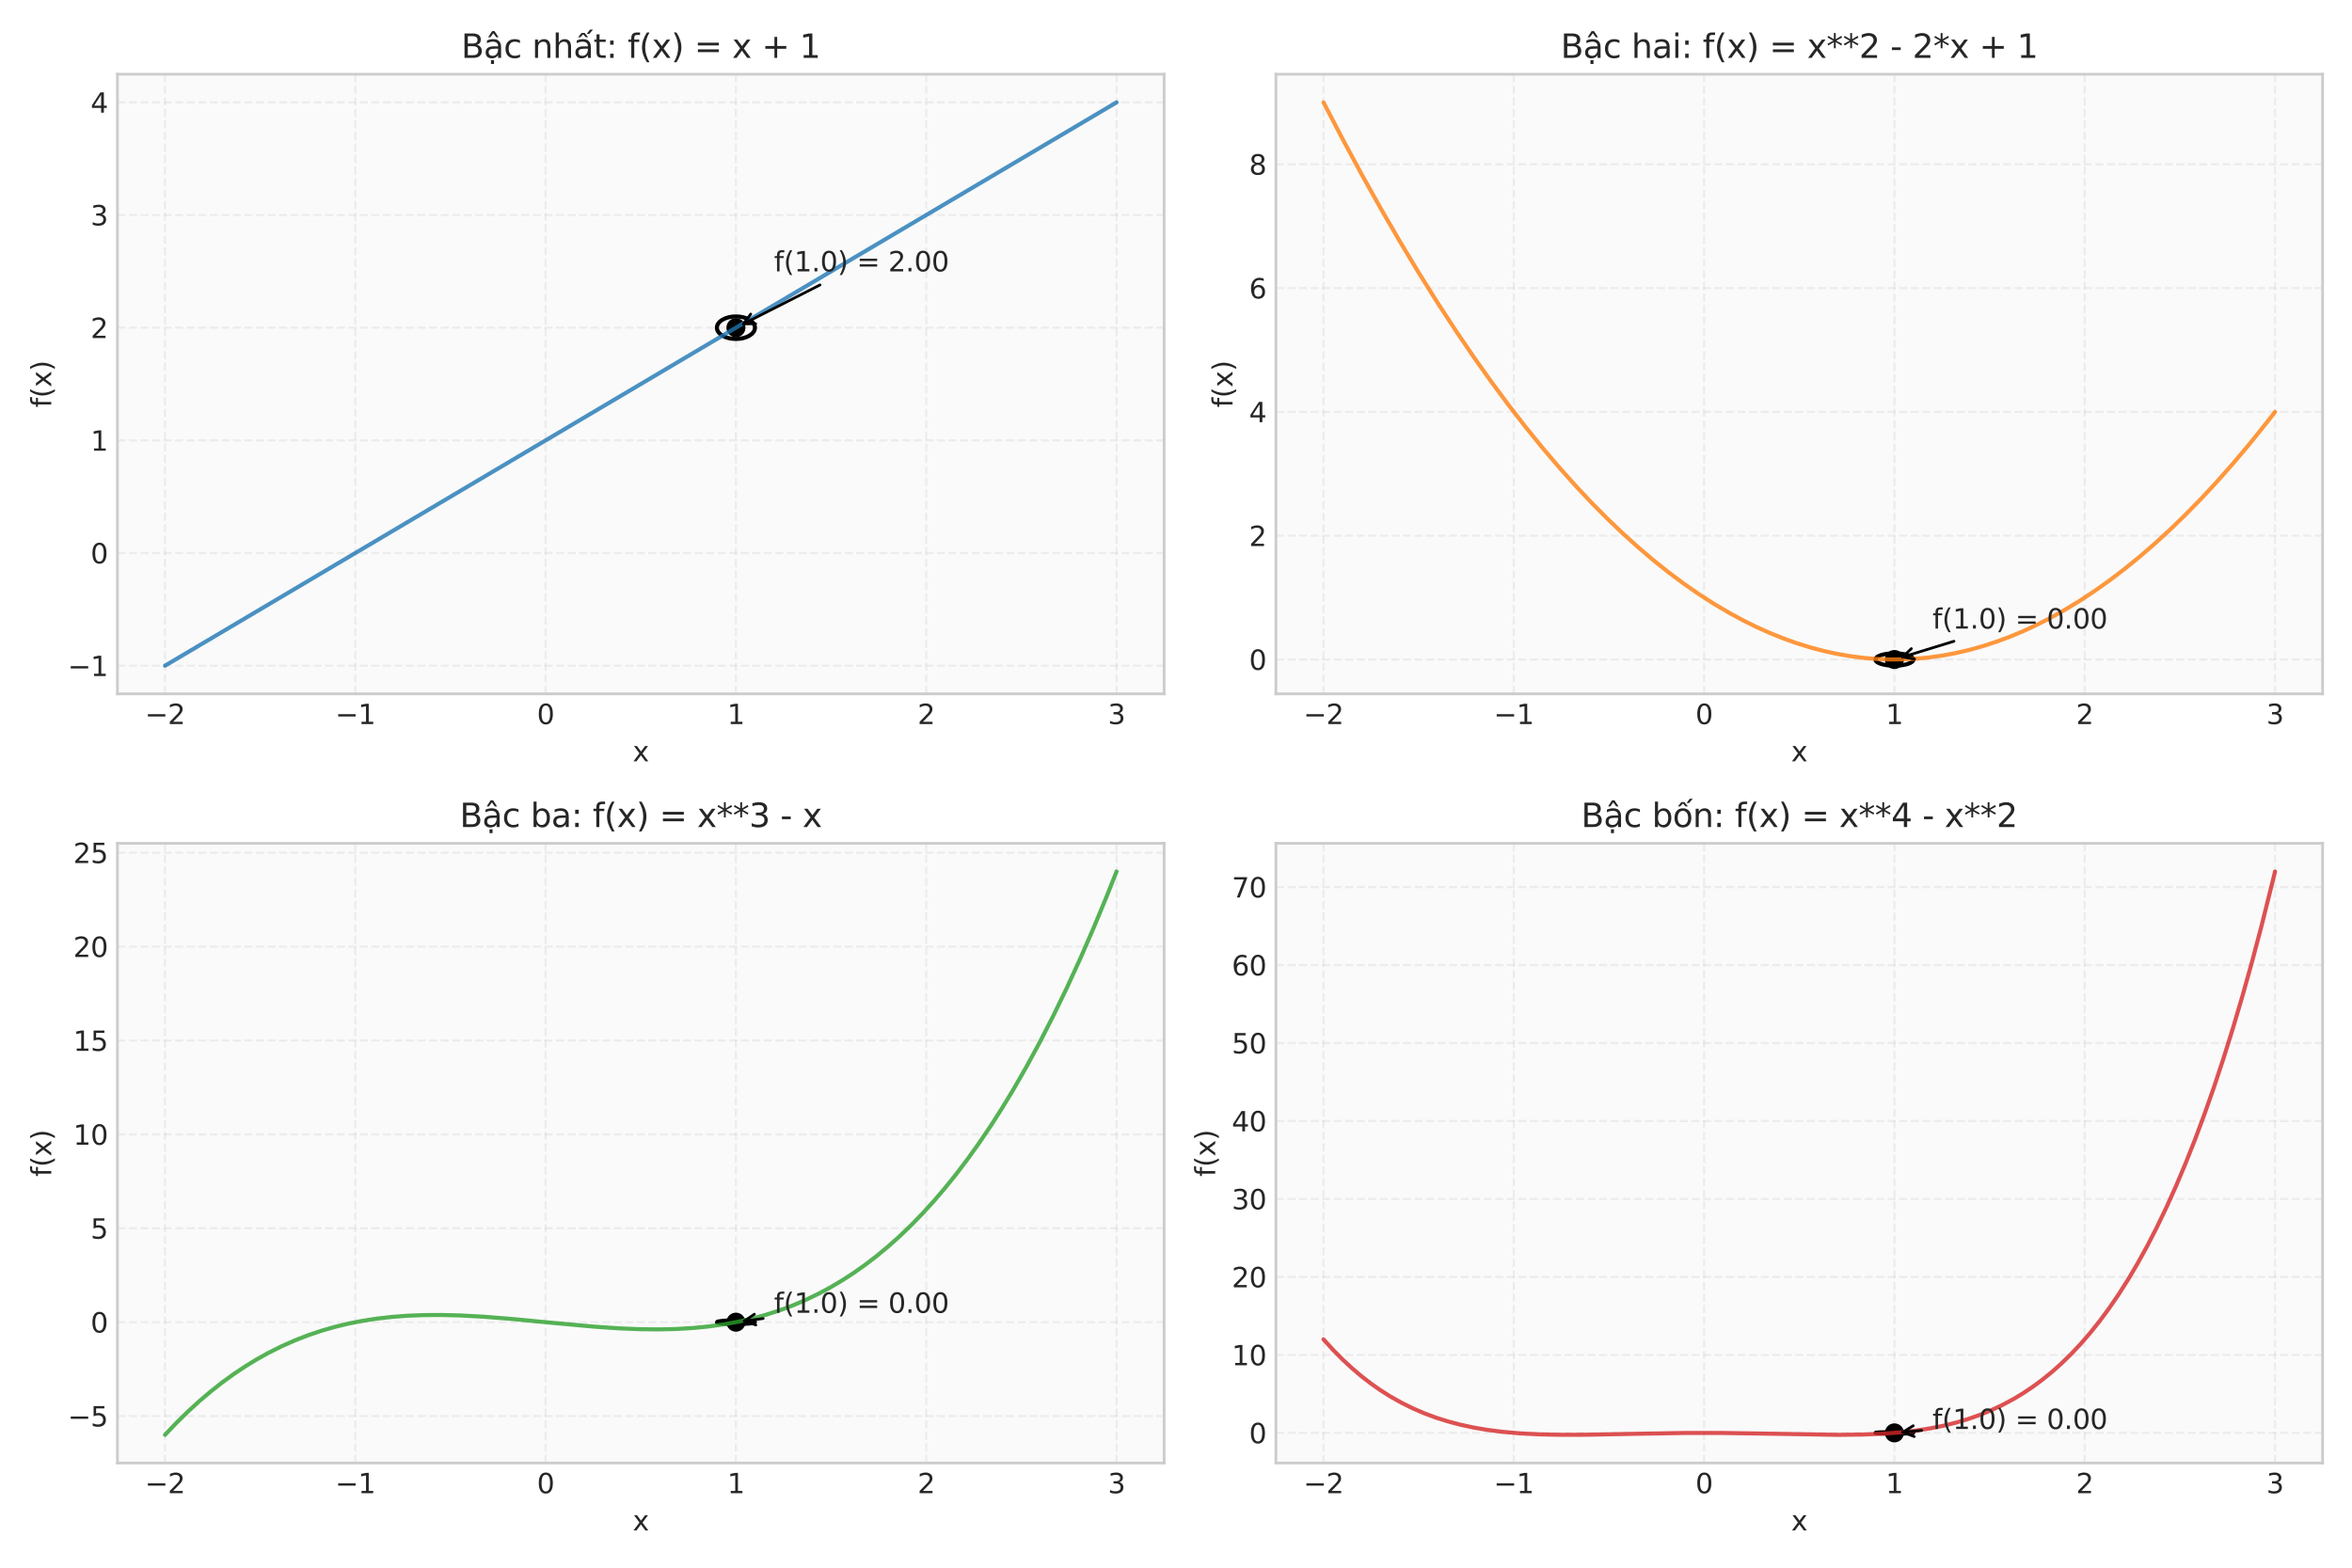 <?xml version="1.0" encoding="utf-8" standalone="no"?>
<!DOCTYPE svg PUBLIC "-//W3C//DTD SVG 1.1//EN"
  "http://www.w3.org/Graphics/SVG/1.1/DTD/svg11.dtd">
<svg xmlns:xlink="http://www.w3.org/1999/xlink" width="864pt" height="576pt" viewBox="0 0 864 576" xmlns="http://www.w3.org/2000/svg" version="1.1">
 <defs>
  <style type="text/css">*{stroke-linejoin: round; stroke-linecap: butt}</style>
 </defs>
 <g id="figure_1">
  <g id="patch_1">
   <path d="M 0 576 
L 864 576 
L 864 0 
L 0 0 
z
" style="fill: #ffffff"/>
  </g>
  <g id="axes_1">
   <g id="patch_2">
    <path d="M 43.14 254.94 
L 427.635 254.94 
L 427.635 27.262 
L 43.14 27.262 
z
" style="fill: #fafafa"/>
   </g>
   <g id="matplotlib.axis_1">
    <g id="xtick_1">
     <g id="line2d_1">
      <path d="M 60.617 254.94 
L 60.617 27.262 
" clip-path="url(#p9d79f5a1a6)" style="fill: none; stroke-dasharray: 2.96,1.28; stroke-dashoffset: 0; stroke: #cccccc; stroke-opacity: 0.3; stroke-width: 0.8"/>
     </g>
     <g id="line2d_2"/>
     <g id="text_1">
      <!-- −2 -->
      <g style="fill: #262626" transform="translate(53.246 266.038) scale(0.1 -0.1)">
       <defs>
        <path id="DejaVuSans-2212" d="M 678 2272 
L 4684 2272 
L 4684 1741 
L 678 1741 
L 678 2272 
z
" transform="scale(0.016)"/>
        <path id="DejaVuSans-32" d="M 1228 531 
L 3431 531 
L 3431 0 
L 469 0 
L 469 531 
Q 828 903 1448 1529 
Q 2069 2156 2228 2338 
Q 2531 2678 2651 2914 
Q 2772 3150 2772 3378 
Q 2772 3750 2511 3984 
Q 2250 4219 1831 4219 
Q 1534 4219 1204 4116 
Q 875 4013 500 3803 
L 500 4441 
Q 881 4594 1212 4672 
Q 1544 4750 1819 4750 
Q 2544 4750 2975 4387 
Q 3406 4025 3406 3419 
Q 3406 3131 3298 2873 
Q 3191 2616 2906 2266 
Q 2828 2175 2409 1742 
Q 1991 1309 1228 531 
z
" transform="scale(0.016)"/>
       </defs>
       <use xlink:href="#DejaVuSans-2212"/>
       <use xlink:href="#DejaVuSans-32" transform="translate(83.789 0)"/>
      </g>
     </g>
    </g>
    <g id="xtick_2">
     <g id="line2d_3">
      <path d="M 130.525 254.94 
L 130.525 27.262 
" clip-path="url(#p9d79f5a1a6)" style="fill: none; stroke-dasharray: 2.96,1.28; stroke-dashoffset: 0; stroke: #cccccc; stroke-opacity: 0.3; stroke-width: 0.8"/>
     </g>
     <g id="line2d_4"/>
     <g id="text_2">
      <!-- −1 -->
      <g style="fill: #262626" transform="translate(123.154 266.038) scale(0.1 -0.1)">
       <defs>
        <path id="DejaVuSans-31" d="M 794 531 
L 1825 531 
L 1825 4091 
L 703 3866 
L 703 4441 
L 1819 4666 
L 2450 4666 
L 2450 531 
L 3481 531 
L 3481 0 
L 794 0 
L 794 531 
z
" transform="scale(0.016)"/>
       </defs>
       <use xlink:href="#DejaVuSans-2212"/>
       <use xlink:href="#DejaVuSans-31" transform="translate(83.789 0)"/>
      </g>
     </g>
    </g>
    <g id="xtick_3">
     <g id="line2d_5">
      <path d="M 200.433 254.94 
L 200.433 27.262 
" clip-path="url(#p9d79f5a1a6)" style="fill: none; stroke-dasharray: 2.96,1.28; stroke-dashoffset: 0; stroke: #cccccc; stroke-opacity: 0.3; stroke-width: 0.8"/>
     </g>
     <g id="line2d_6"/>
     <g id="text_3">
      <!-- 0 -->
      <g style="fill: #262626" transform="translate(197.252 266.038) scale(0.1 -0.1)">
       <defs>
        <path id="DejaVuSans-30" d="M 2034 4250 
Q 1547 4250 1301 3770 
Q 1056 3291 1056 2328 
Q 1056 1369 1301 889 
Q 1547 409 2034 409 
Q 2525 409 2770 889 
Q 3016 1369 3016 2328 
Q 3016 3291 2770 3770 
Q 2525 4250 2034 4250 
z
M 2034 4750 
Q 2819 4750 3233 4129 
Q 3647 3509 3647 2328 
Q 3647 1150 3233 529 
Q 2819 -91 2034 -91 
Q 1250 -91 836 529 
Q 422 1150 422 2328 
Q 422 3509 836 4129 
Q 1250 4750 2034 4750 
z
" transform="scale(0.016)"/>
       </defs>
       <use xlink:href="#DejaVuSans-30"/>
      </g>
     </g>
    </g>
    <g id="xtick_4">
     <g id="line2d_7">
      <path d="M 270.342 254.94 
L 270.342 27.262 
" clip-path="url(#p9d79f5a1a6)" style="fill: none; stroke-dasharray: 2.96,1.28; stroke-dashoffset: 0; stroke: #cccccc; stroke-opacity: 0.3; stroke-width: 0.8"/>
     </g>
     <g id="line2d_8"/>
     <g id="text_4">
      <!-- 1 -->
      <g style="fill: #262626" transform="translate(267.16 266.038) scale(0.1 -0.1)">
       <use xlink:href="#DejaVuSans-31"/>
      </g>
     </g>
    </g>
    <g id="xtick_5">
     <g id="line2d_9">
      <path d="M 340.25 254.94 
L 340.25 27.262 
" clip-path="url(#p9d79f5a1a6)" style="fill: none; stroke-dasharray: 2.96,1.28; stroke-dashoffset: 0; stroke: #cccccc; stroke-opacity: 0.3; stroke-width: 0.8"/>
     </g>
     <g id="line2d_10"/>
     <g id="text_5">
      <!-- 2 -->
      <g style="fill: #262626" transform="translate(337.069 266.038) scale(0.1 -0.1)">
       <use xlink:href="#DejaVuSans-32"/>
      </g>
     </g>
    </g>
    <g id="xtick_6">
     <g id="line2d_11">
      <path d="M 410.158 254.94 
L 410.158 27.262 
" clip-path="url(#p9d79f5a1a6)" style="fill: none; stroke-dasharray: 2.96,1.28; stroke-dashoffset: 0; stroke: #cccccc; stroke-opacity: 0.3; stroke-width: 0.8"/>
     </g>
     <g id="line2d_12"/>
     <g id="text_6">
      <!-- 3 -->
      <g style="fill: #262626" transform="translate(406.977 266.038) scale(0.1 -0.1)">
       <defs>
        <path id="DejaVuSans-33" d="M 2597 2516 
Q 3050 2419 3304 2112 
Q 3559 1806 3559 1356 
Q 3559 666 3084 287 
Q 2609 -91 1734 -91 
Q 1441 -91 1130 -33 
Q 819 25 488 141 
L 488 750 
Q 750 597 1062 519 
Q 1375 441 1716 441 
Q 2309 441 2620 675 
Q 2931 909 2931 1356 
Q 2931 1769 2642 2001 
Q 2353 2234 1838 2234 
L 1294 2234 
L 1294 2753 
L 1863 2753 
Q 2328 2753 2575 2939 
Q 2822 3125 2822 3475 
Q 2822 3834 2567 4026 
Q 2313 4219 1838 4219 
Q 1578 4219 1281 4162 
Q 984 4106 628 3988 
L 628 4550 
Q 988 4650 1302 4700 
Q 1616 4750 1894 4750 
Q 2613 4750 3031 4423 
Q 3450 4097 3450 3541 
Q 3450 3153 3228 2886 
Q 3006 2619 2597 2516 
z
" transform="scale(0.016)"/>
       </defs>
       <use xlink:href="#DejaVuSans-33"/>
      </g>
     </g>
    </g>
    <g id="text_7">
     <!-- x -->
     <g style="fill: #262626" transform="translate(232.428 279.717) scale(0.1 -0.1)">
      <defs>
       <path id="DejaVuSans-78" d="M 3513 3500 
L 2247 1797 
L 3578 0 
L 2900 0 
L 1881 1375 
L 863 0 
L 184 0 
L 1544 1831 
L 300 3500 
L 978 3500 
L 1906 2253 
L 2834 3500 
L 3513 3500 
z
" transform="scale(0.016)"/>
      </defs>
      <use xlink:href="#DejaVuSans-78"/>
     </g>
    </g>
   </g>
   <g id="matplotlib.axis_2">
    <g id="ytick_1">
     <g id="line2d_13">
      <path d="M 43.14 244.591 
L 427.635 244.591 
" clip-path="url(#p9d79f5a1a6)" style="fill: none; stroke-dasharray: 2.96,1.28; stroke-dashoffset: 0; stroke: #cccccc; stroke-opacity: 0.3; stroke-width: 0.8"/>
     </g>
     <g id="line2d_14"/>
     <g id="text_8">
      <!-- −1 -->
      <g style="fill: #262626" transform="translate(24.898 248.39) scale(0.1 -0.1)">
       <use xlink:href="#DejaVuSans-2212"/>
       <use xlink:href="#DejaVuSans-31" transform="translate(83.789 0)"/>
      </g>
     </g>
    </g>
    <g id="ytick_2">
     <g id="line2d_15">
      <path d="M 43.14 203.195 
L 427.635 203.195 
" clip-path="url(#p9d79f5a1a6)" style="fill: none; stroke-dasharray: 2.96,1.28; stroke-dashoffset: 0; stroke: #cccccc; stroke-opacity: 0.3; stroke-width: 0.8"/>
     </g>
     <g id="line2d_16"/>
     <g id="text_9">
      <!-- 0 -->
      <g style="fill: #262626" transform="translate(33.278 206.994) scale(0.1 -0.1)">
       <use xlink:href="#DejaVuSans-30"/>
      </g>
     </g>
    </g>
    <g id="ytick_3">
     <g id="line2d_17">
      <path d="M 43.14 161.799 
L 427.635 161.799 
" clip-path="url(#p9d79f5a1a6)" style="fill: none; stroke-dasharray: 2.96,1.28; stroke-dashoffset: 0; stroke: #cccccc; stroke-opacity: 0.3; stroke-width: 0.8"/>
     </g>
     <g id="line2d_18"/>
     <g id="text_10">
      <!-- 1 -->
      <g style="fill: #262626" transform="translate(33.278 165.598) scale(0.1 -0.1)">
       <use xlink:href="#DejaVuSans-31"/>
      </g>
     </g>
    </g>
    <g id="ytick_4">
     <g id="line2d_19">
      <path d="M 43.14 120.403 
L 427.635 120.403 
" clip-path="url(#p9d79f5a1a6)" style="fill: none; stroke-dasharray: 2.96,1.28; stroke-dashoffset: 0; stroke: #cccccc; stroke-opacity: 0.3; stroke-width: 0.8"/>
     </g>
     <g id="line2d_20"/>
     <g id="text_11">
      <!-- 2 -->
      <g style="fill: #262626" transform="translate(33.278 124.203) scale(0.1 -0.1)">
       <use xlink:href="#DejaVuSans-32"/>
      </g>
     </g>
    </g>
    <g id="ytick_5">
     <g id="line2d_21">
      <path d="M 43.14 79.007 
L 427.635 79.007 
" clip-path="url(#p9d79f5a1a6)" style="fill: none; stroke-dasharray: 2.96,1.28; stroke-dashoffset: 0; stroke: #cccccc; stroke-opacity: 0.3; stroke-width: 0.8"/>
     </g>
     <g id="line2d_22"/>
     <g id="text_12">
      <!-- 3 -->
      <g style="fill: #262626" transform="translate(33.278 82.807) scale(0.1 -0.1)">
       <use xlink:href="#DejaVuSans-33"/>
      </g>
     </g>
    </g>
    <g id="ytick_6">
     <g id="line2d_23">
      <path d="M 43.14 37.611 
L 427.635 37.611 
" clip-path="url(#p9d79f5a1a6)" style="fill: none; stroke-dasharray: 2.96,1.28; stroke-dashoffset: 0; stroke: #cccccc; stroke-opacity: 0.3; stroke-width: 0.8"/>
     </g>
     <g id="line2d_24"/>
     <g id="text_13">
      <!-- 4 -->
      <g style="fill: #262626" transform="translate(33.278 41.411) scale(0.1 -0.1)">
       <defs>
        <path id="DejaVuSans-34" d="M 2419 4116 
L 825 1625 
L 2419 1625 
L 2419 4116 
z
M 2253 4666 
L 3047 4666 
L 3047 1625 
L 3713 1625 
L 3713 1100 
L 3047 1100 
L 3047 0 
L 2419 0 
L 2419 1100 
L 313 1100 
L 313 1709 
L 2253 4666 
z
" transform="scale(0.016)"/>
       </defs>
       <use xlink:href="#DejaVuSans-34"/>
      </g>
     </g>
    </g>
    <g id="text_14">
     <!-- f(x) -->
     <g style="fill: #262626" transform="translate(18.818 149.722) rotate(-90) scale(0.1 -0.1)">
      <defs>
       <path id="DejaVuSans-66" d="M 2375 4863 
L 2375 4384 
L 1825 4384 
Q 1516 4384 1395 4259 
Q 1275 4134 1275 3809 
L 1275 3500 
L 2222 3500 
L 2222 3053 
L 1275 3053 
L 1275 0 
L 697 0 
L 697 3053 
L 147 3053 
L 147 3500 
L 697 3500 
L 697 3744 
Q 697 4328 969 4595 
Q 1241 4863 1831 4863 
L 2375 4863 
z
" transform="scale(0.016)"/>
       <path id="DejaVuSans-28" d="M 1984 4856 
Q 1566 4138 1362 3434 
Q 1159 2731 1159 2009 
Q 1159 1288 1364 580 
Q 1569 -128 1984 -844 
L 1484 -844 
Q 1016 -109 783 600 
Q 550 1309 550 2009 
Q 550 2706 781 3412 
Q 1013 4119 1484 4856 
L 1984 4856 
z
" transform="scale(0.016)"/>
       <path id="DejaVuSans-29" d="M 513 4856 
L 1013 4856 
Q 1481 4119 1714 3412 
Q 1947 2706 1947 2009 
Q 1947 1309 1714 600 
Q 1481 -109 1013 -844 
L 513 -844 
Q 928 -128 1133 580 
Q 1338 1288 1338 2009 
Q 1338 2731 1133 3434 
Q 928 4138 513 4856 
z
" transform="scale(0.016)"/>
      </defs>
      <use xlink:href="#DejaVuSans-66"/>
      <use xlink:href="#DejaVuSans-28" transform="translate(35.205 0)"/>
      <use xlink:href="#DejaVuSans-78" transform="translate(74.219 0)"/>
      <use xlink:href="#DejaVuSans-29" transform="translate(133.398 0)"/>
     </g>
    </g>
   </g>
   <g id="patch_3">
    <path d="M 270.342 124.543 
C 272.196 124.543 273.974 124.107 275.285 123.33 
C 276.596 122.554 277.332 121.501 277.332 120.403 
C 277.332 119.305 276.596 118.252 275.285 117.476 
C 273.974 116.7 272.196 116.264 270.342 116.264 
C 268.488 116.264 266.709 116.7 265.398 117.476 
C 264.087 118.252 263.351 119.305 263.351 120.403 
C 263.351 121.501 264.087 122.554 265.398 123.33 
C 266.709 124.107 268.488 124.543 270.342 124.543 
L 270.342 124.543 
z
" clip-path="url(#p9d79f5a1a6)" style="fill: none; stroke: #000000; stroke-width: 1.5; stroke-linejoin: miter"/>
   </g>
   <g id="PathCollection_1">
    <defs>
     <path id="m7fb0fd04f1" d="M 0 3 
C 0.796 3 1.559 2.684 2.121 2.121 
C 2.684 1.559 3 0.796 3 0 
C 3 -0.796 2.684 -1.559 2.121 -2.121 
C 1.559 -2.684 0.796 -3 0 -3 
C -0.796 -3 -1.559 -2.684 -2.121 -2.121 
C -2.684 -1.559 -3 -0.796 -3 0 
C -3 0.796 -2.684 1.559 -2.121 2.121 
C -1.559 2.684 -0.796 3 0 3 
z
" style="stroke: #000000"/>
    </defs>
    <g clip-path="url(#p9d79f5a1a6)">
     <use xlink:href="#m7fb0fd04f1" x="270.342" y="120.403" style="stroke: #000000"/>
    </g>
   </g>
   <g id="line2d_25">
    <path d="M 60.617 244.591 
L 410.158 37.611 
L 410.158 37.611 
" clip-path="url(#p9d79f5a1a6)" style="fill: none; stroke: #1f77b4; stroke-opacity: 0.8; stroke-width: 1.5; stroke-linecap: round"/>
   </g>
   <g id="patch_4">
    <path d="M 43.14 254.94 
L 43.14 27.262 
" style="fill: none; stroke: #cccccc; stroke-linejoin: miter; stroke-linecap: square"/>
   </g>
   <g id="patch_5">
    <path d="M 427.635 254.94 
L 427.635 27.262 
" style="fill: none; stroke: #cccccc; stroke-linejoin: miter; stroke-linecap: square"/>
   </g>
   <g id="patch_6">
    <path d="M 43.14 254.94 
L 427.635 254.94 
" style="fill: none; stroke: #cccccc; stroke-linejoin: miter; stroke-linecap: square"/>
   </g>
   <g id="patch_7">
    <path d="M 43.14 27.262 
L 427.635 27.262 
" style="fill: none; stroke: #cccccc; stroke-linejoin: miter; stroke-linecap: square"/>
   </g>
   <g id="patch_8">
    <path d="M 301.216 104.692 
Q 286.67 112.094 273.121 118.989 
" style="fill: none; stroke: #000000; stroke-linecap: round"/>
    <path d="M 277.593 118.957 
L 273.121 118.989 
L 275.779 115.392 
" style="fill: none; stroke: #000000; stroke-linecap: round"/>
   </g>
   <g id="text_15">
    <!-- f(1.0) = 2.00 -->
    <g style="fill: #262626" transform="translate(284.323 99.705) scale(0.1 -0.1)">
     <defs>
      <path id="DejaVuSans-2e" d="M 684 794 
L 1344 794 
L 1344 0 
L 684 0 
L 684 794 
z
" transform="scale(0.016)"/>
      <path id="DejaVuSans-20" transform="scale(0.016)"/>
      <path id="DejaVuSans-3d" d="M 678 2906 
L 4684 2906 
L 4684 2381 
L 678 2381 
L 678 2906 
z
M 678 1631 
L 4684 1631 
L 4684 1100 
L 678 1100 
L 678 1631 
z
" transform="scale(0.016)"/>
     </defs>
     <use xlink:href="#DejaVuSans-66"/>
     <use xlink:href="#DejaVuSans-28" transform="translate(35.205 0)"/>
     <use xlink:href="#DejaVuSans-31" transform="translate(74.219 0)"/>
     <use xlink:href="#DejaVuSans-2e" transform="translate(137.842 0)"/>
     <use xlink:href="#DejaVuSans-30" transform="translate(169.629 0)"/>
     <use xlink:href="#DejaVuSans-29" transform="translate(233.252 0)"/>
     <use xlink:href="#DejaVuSans-20" transform="translate(272.266 0)"/>
     <use xlink:href="#DejaVuSans-3d" transform="translate(304.053 0)"/>
     <use xlink:href="#DejaVuSans-20" transform="translate(387.842 0)"/>
     <use xlink:href="#DejaVuSans-32" transform="translate(419.629 0)"/>
     <use xlink:href="#DejaVuSans-2e" transform="translate(483.252 0)"/>
     <use xlink:href="#DejaVuSans-30" transform="translate(515.039 0)"/>
     <use xlink:href="#DejaVuSans-30" transform="translate(578.662 0)"/>
    </g>
   </g>
   <g id="text_16">
    <!-- Bậc nhất: f(x) = x + 1 -->
    <g style="fill: #262626" transform="translate(169.429 21.262) scale(0.12 -0.12)">
     <defs>
      <path id="DejaVuSans-42" d="M 1259 2228 
L 1259 519 
L 2272 519 
Q 2781 519 3026 730 
Q 3272 941 3272 1375 
Q 3272 1813 3026 2020 
Q 2781 2228 2272 2228 
L 1259 2228 
z
M 1259 4147 
L 1259 2741 
L 2194 2741 
Q 2656 2741 2882 2914 
Q 3109 3088 3109 3444 
Q 3109 3797 2882 3972 
Q 2656 4147 2194 4147 
L 1259 4147 
z
M 628 4666 
L 2241 4666 
Q 2963 4666 3353 4366 
Q 3744 4066 3744 3513 
Q 3744 3084 3544 2831 
Q 3344 2578 2956 2516 
Q 3422 2416 3680 2098 
Q 3938 1781 3938 1306 
Q 3938 681 3513 340 
Q 3088 0 2303 0 
L 628 0 
L 628 4666 
z
" transform="scale(0.016)"/>
      <path id="DejaVuSans-1ead" d="M 2194 1759 
Q 1497 1759 1228 1600 
Q 959 1441 959 1056 
Q 959 750 1161 570 
Q 1363 391 1709 391 
Q 2188 391 2477 730 
Q 2766 1069 2766 1631 
L 2766 1759 
L 2194 1759 
z
M 3341 1997 
L 3341 0 
L 2766 0 
L 2766 531 
Q 2569 213 2275 61 
Q 1981 -91 1556 -91 
Q 1019 -91 701 211 
Q 384 513 384 1019 
Q 384 1609 779 1909 
Q 1175 2209 1959 2209 
L 2766 2209 
L 2766 2266 
Q 2766 2663 2505 2880 
Q 2244 3097 1772 3097 
Q 1472 3097 1187 3025 
Q 903 2953 641 2809 
L 641 3341 
Q 956 3463 1253 3523 
Q 1550 3584 1831 3584 
Q 2591 3584 2966 3190 
Q 3341 2797 3341 1997 
z
M 1625 5119 
L 2087 5119 
L 2853 3944 
L 2419 3944 
L 1856 4709 
L 1294 3944 
L 859 3944 
L 1625 5119 
z
M 1410 -441 
L 1985 -441 
L 1985 -1172 
L 1410 -1172 
L 1410 -441 
z
" transform="scale(0.016)"/>
      <path id="DejaVuSans-63" d="M 3122 3366 
L 3122 2828 
Q 2878 2963 2633 3030 
Q 2388 3097 2138 3097 
Q 1578 3097 1268 2742 
Q 959 2388 959 1747 
Q 959 1106 1268 751 
Q 1578 397 2138 397 
Q 2388 397 2633 464 
Q 2878 531 3122 666 
L 3122 134 
Q 2881 22 2623 -34 
Q 2366 -91 2075 -91 
Q 1284 -91 818 406 
Q 353 903 353 1747 
Q 353 2603 823 3093 
Q 1294 3584 2113 3584 
Q 2378 3584 2631 3529 
Q 2884 3475 3122 3366 
z
" transform="scale(0.016)"/>
      <path id="DejaVuSans-6e" d="M 3513 2113 
L 3513 0 
L 2938 0 
L 2938 2094 
Q 2938 2591 2744 2837 
Q 2550 3084 2163 3084 
Q 1697 3084 1428 2787 
Q 1159 2491 1159 1978 
L 1159 0 
L 581 0 
L 581 3500 
L 1159 3500 
L 1159 2956 
Q 1366 3272 1645 3428 
Q 1925 3584 2291 3584 
Q 2894 3584 3203 3211 
Q 3513 2838 3513 2113 
z
" transform="scale(0.016)"/>
      <path id="DejaVuSans-68" d="M 3513 2113 
L 3513 0 
L 2938 0 
L 2938 2094 
Q 2938 2591 2744 2837 
Q 2550 3084 2163 3084 
Q 1697 3084 1428 2787 
Q 1159 2491 1159 1978 
L 1159 0 
L 581 0 
L 581 4863 
L 1159 4863 
L 1159 2956 
Q 1366 3272 1645 3428 
Q 1925 3584 2291 3584 
Q 2894 3584 3203 3211 
Q 3513 2838 3513 2113 
z
" transform="scale(0.016)"/>
      <path id="DejaVuSans-1ea5" d="M 1562 4775 
L 2150 4775 
L 2809 3944 
L 2375 3944 
L 1856 4500 
L 1337 3944 
L 903 3944 
L 1562 4775 
z
M 3172 5409 
L 3750 5409 
L 3038 4584 
L 2559 4584 
L 3172 5409 
z
M 2194 1759 
Q 1497 1759 1228 1600 
Q 959 1441 959 1056 
Q 959 750 1161 570 
Q 1363 391 1709 391 
Q 2188 391 2477 730 
Q 2766 1069 2766 1631 
L 2766 1759 
L 2194 1759 
z
M 3341 1997 
L 3341 0 
L 2766 0 
L 2766 531 
Q 2569 213 2275 61 
Q 1981 -91 1556 -91 
Q 1019 -91 701 211 
Q 384 513 384 1019 
Q 384 1609 779 1909 
Q 1175 2209 1959 2209 
L 2766 2209 
L 2766 2266 
Q 2766 2663 2505 2880 
Q 2244 3097 1772 3097 
Q 1472 3097 1187 3025 
Q 903 2953 641 2809 
L 641 3341 
Q 956 3463 1253 3523 
Q 1550 3584 1831 3584 
Q 2591 3584 2966 3190 
Q 3341 2797 3341 1997 
z
" transform="scale(0.016)"/>
      <path id="DejaVuSans-74" d="M 1172 4494 
L 1172 3500 
L 2356 3500 
L 2356 3053 
L 1172 3053 
L 1172 1153 
Q 1172 725 1289 603 
Q 1406 481 1766 481 
L 2356 481 
L 2356 0 
L 1766 0 
Q 1100 0 847 248 
Q 594 497 594 1153 
L 594 3053 
L 172 3053 
L 172 3500 
L 594 3500 
L 594 4494 
L 1172 4494 
z
" transform="scale(0.016)"/>
      <path id="DejaVuSans-3a" d="M 750 794 
L 1409 794 
L 1409 0 
L 750 0 
L 750 794 
z
M 750 3309 
L 1409 3309 
L 1409 2516 
L 750 2516 
L 750 3309 
z
" transform="scale(0.016)"/>
      <path id="DejaVuSans-2b" d="M 2944 4013 
L 2944 2272 
L 4684 2272 
L 4684 1741 
L 2944 1741 
L 2944 0 
L 2419 0 
L 2419 1741 
L 678 1741 
L 678 2272 
L 2419 2272 
L 2419 4013 
L 2944 4013 
z
" transform="scale(0.016)"/>
     </defs>
     <use xlink:href="#DejaVuSans-42"/>
     <use xlink:href="#DejaVuSans-1ead" transform="translate(68.604 0)"/>
     <use xlink:href="#DejaVuSans-63" transform="translate(129.883 0)"/>
     <use xlink:href="#DejaVuSans-20" transform="translate(184.863 0)"/>
     <use xlink:href="#DejaVuSans-6e" transform="translate(216.65 0)"/>
     <use xlink:href="#DejaVuSans-68" transform="translate(280.029 0)"/>
     <use xlink:href="#DejaVuSans-1ea5" transform="translate(343.408 0)"/>
     <use xlink:href="#DejaVuSans-74" transform="translate(404.688 0)"/>
     <use xlink:href="#DejaVuSans-3a" transform="translate(443.896 0)"/>
     <use xlink:href="#DejaVuSans-20" transform="translate(477.588 0)"/>
     <use xlink:href="#DejaVuSans-66" transform="translate(509.375 0)"/>
     <use xlink:href="#DejaVuSans-28" transform="translate(544.58 0)"/>
     <use xlink:href="#DejaVuSans-78" transform="translate(583.594 0)"/>
     <use xlink:href="#DejaVuSans-29" transform="translate(642.773 0)"/>
     <use xlink:href="#DejaVuSans-20" transform="translate(681.787 0)"/>
     <use xlink:href="#DejaVuSans-3d" transform="translate(713.574 0)"/>
     <use xlink:href="#DejaVuSans-20" transform="translate(797.363 0)"/>
     <use xlink:href="#DejaVuSans-78" transform="translate(829.15 0)"/>
     <use xlink:href="#DejaVuSans-20" transform="translate(888.33 0)"/>
     <use xlink:href="#DejaVuSans-2b" transform="translate(920.117 0)"/>
     <use xlink:href="#DejaVuSans-20" transform="translate(1003.906 0)"/>
     <use xlink:href="#DejaVuSans-31" transform="translate(1035.693 0)"/>
    </g>
   </g>
  </g>
  <g id="axes_2">
   <g id="patch_9">
    <path d="M 468.705 254.94 
L 853.2 254.94 
L 853.2 27.262 
L 468.705 27.262 
z
" style="fill: #fafafa"/>
   </g>
   <g id="matplotlib.axis_3">
    <g id="xtick_7">
     <g id="line2d_26">
      <path d="M 486.182 254.94 
L 486.182 27.262 
" clip-path="url(#pa5524f7d72)" style="fill: none; stroke-dasharray: 2.96,1.28; stroke-dashoffset: 0; stroke: #cccccc; stroke-opacity: 0.3; stroke-width: 0.8"/>
     </g>
     <g id="line2d_27"/>
     <g id="text_17">
      <!-- −2 -->
      <g style="fill: #262626" transform="translate(478.811 266.038) scale(0.1 -0.1)">
       <use xlink:href="#DejaVuSans-2212"/>
       <use xlink:href="#DejaVuSans-32" transform="translate(83.789 0)"/>
      </g>
     </g>
    </g>
    <g id="xtick_8">
     <g id="line2d_28">
      <path d="M 556.09 254.94 
L 556.09 27.262 
" clip-path="url(#pa5524f7d72)" style="fill: none; stroke-dasharray: 2.96,1.28; stroke-dashoffset: 0; stroke: #cccccc; stroke-opacity: 0.3; stroke-width: 0.8"/>
     </g>
     <g id="line2d_29"/>
     <g id="text_18">
      <!-- −1 -->
      <g style="fill: #262626" transform="translate(548.719 266.038) scale(0.1 -0.1)">
       <use xlink:href="#DejaVuSans-2212"/>
       <use xlink:href="#DejaVuSans-31" transform="translate(83.789 0)"/>
      </g>
     </g>
    </g>
    <g id="xtick_9">
     <g id="line2d_30">
      <path d="M 625.998 254.94 
L 625.998 27.262 
" clip-path="url(#pa5524f7d72)" style="fill: none; stroke-dasharray: 2.96,1.28; stroke-dashoffset: 0; stroke: #cccccc; stroke-opacity: 0.3; stroke-width: 0.8"/>
     </g>
     <g id="line2d_31"/>
     <g id="text_19">
      <!-- 0 -->
      <g style="fill: #262626" transform="translate(622.817 266.038) scale(0.1 -0.1)">
       <use xlink:href="#DejaVuSans-30"/>
      </g>
     </g>
    </g>
    <g id="xtick_10">
     <g id="line2d_32">
      <path d="M 695.907 254.94 
L 695.907 27.262 
" clip-path="url(#pa5524f7d72)" style="fill: none; stroke-dasharray: 2.96,1.28; stroke-dashoffset: 0; stroke: #cccccc; stroke-opacity: 0.3; stroke-width: 0.8"/>
     </g>
     <g id="line2d_33"/>
     <g id="text_20">
      <!-- 1 -->
      <g style="fill: #262626" transform="translate(692.725 266.038) scale(0.1 -0.1)">
       <use xlink:href="#DejaVuSans-31"/>
      </g>
     </g>
    </g>
    <g id="xtick_11">
     <g id="line2d_34">
      <path d="M 765.815 254.94 
L 765.815 27.262 
" clip-path="url(#pa5524f7d72)" style="fill: none; stroke-dasharray: 2.96,1.28; stroke-dashoffset: 0; stroke: #cccccc; stroke-opacity: 0.3; stroke-width: 0.8"/>
     </g>
     <g id="line2d_35"/>
     <g id="text_21">
      <!-- 2 -->
      <g style="fill: #262626" transform="translate(762.634 266.038) scale(0.1 -0.1)">
       <use xlink:href="#DejaVuSans-32"/>
      </g>
     </g>
    </g>
    <g id="xtick_12">
     <g id="line2d_36">
      <path d="M 835.723 254.94 
L 835.723 27.262 
" clip-path="url(#pa5524f7d72)" style="fill: none; stroke-dasharray: 2.96,1.28; stroke-dashoffset: 0; stroke: #cccccc; stroke-opacity: 0.3; stroke-width: 0.8"/>
     </g>
     <g id="line2d_37"/>
     <g id="text_22">
      <!-- 3 -->
      <g style="fill: #262626" transform="translate(832.542 266.038) scale(0.1 -0.1)">
       <use xlink:href="#DejaVuSans-33"/>
      </g>
     </g>
    </g>
    <g id="text_23">
     <!-- x -->
     <g style="fill: #262626" transform="translate(657.993 279.717) scale(0.1 -0.1)">
      <use xlink:href="#DejaVuSans-78"/>
     </g>
    </g>
   </g>
   <g id="matplotlib.axis_4">
    <g id="ytick_7">
     <g id="line2d_38">
      <path d="M 468.705 242.317 
L 853.2 242.317 
" clip-path="url(#pa5524f7d72)" style="fill: none; stroke-dasharray: 2.96,1.28; stroke-dashoffset: 0; stroke: #cccccc; stroke-opacity: 0.3; stroke-width: 0.8"/>
     </g>
     <g id="line2d_39"/>
     <g id="text_24">
      <!-- 0 -->
      <g style="fill: #262626" transform="translate(458.842 246.116) scale(0.1 -0.1)">
       <use xlink:href="#DejaVuSans-30"/>
      </g>
     </g>
    </g>
    <g id="ytick_8">
     <g id="line2d_40">
      <path d="M 468.705 196.827 
L 853.2 196.827 
" clip-path="url(#pa5524f7d72)" style="fill: none; stroke-dasharray: 2.96,1.28; stroke-dashoffset: 0; stroke: #cccccc; stroke-opacity: 0.3; stroke-width: 0.8"/>
     </g>
     <g id="line2d_41"/>
     <g id="text_25">
      <!-- 2 -->
      <g style="fill: #262626" transform="translate(458.842 200.626) scale(0.1 -0.1)">
       <use xlink:href="#DejaVuSans-32"/>
      </g>
     </g>
    </g>
    <g id="ytick_9">
     <g id="line2d_42">
      <path d="M 468.705 151.337 
L 853.2 151.337 
" clip-path="url(#pa5524f7d72)" style="fill: none; stroke-dasharray: 2.96,1.28; stroke-dashoffset: 0; stroke: #cccccc; stroke-opacity: 0.3; stroke-width: 0.8"/>
     </g>
     <g id="line2d_43"/>
     <g id="text_26">
      <!-- 4 -->
      <g style="fill: #262626" transform="translate(458.842 155.136) scale(0.1 -0.1)">
       <use xlink:href="#DejaVuSans-34"/>
      </g>
     </g>
    </g>
    <g id="ytick_10">
     <g id="line2d_44">
      <path d="M 468.705 105.846 
L 853.2 105.846 
" clip-path="url(#pa5524f7d72)" style="fill: none; stroke-dasharray: 2.96,1.28; stroke-dashoffset: 0; stroke: #cccccc; stroke-opacity: 0.3; stroke-width: 0.8"/>
     </g>
     <g id="line2d_45"/>
     <g id="text_27">
      <!-- 6 -->
      <g style="fill: #262626" transform="translate(458.842 109.646) scale(0.1 -0.1)">
       <defs>
        <path id="DejaVuSans-36" d="M 2113 2584 
Q 1688 2584 1439 2293 
Q 1191 2003 1191 1497 
Q 1191 994 1439 701 
Q 1688 409 2113 409 
Q 2538 409 2786 701 
Q 3034 994 3034 1497 
Q 3034 2003 2786 2293 
Q 2538 2584 2113 2584 
z
M 3366 4563 
L 3366 3988 
Q 3128 4100 2886 4159 
Q 2644 4219 2406 4219 
Q 1781 4219 1451 3797 
Q 1122 3375 1075 2522 
Q 1259 2794 1537 2939 
Q 1816 3084 2150 3084 
Q 2853 3084 3261 2657 
Q 3669 2231 3669 1497 
Q 3669 778 3244 343 
Q 2819 -91 2113 -91 
Q 1303 -91 875 529 
Q 447 1150 447 2328 
Q 447 3434 972 4092 
Q 1497 4750 2381 4750 
Q 2619 4750 2861 4703 
Q 3103 4656 3366 4563 
z
" transform="scale(0.016)"/>
       </defs>
       <use xlink:href="#DejaVuSans-36"/>
      </g>
     </g>
    </g>
    <g id="ytick_11">
     <g id="line2d_46">
      <path d="M 468.705 60.356 
L 853.2 60.356 
" clip-path="url(#pa5524f7d72)" style="fill: none; stroke-dasharray: 2.96,1.28; stroke-dashoffset: 0; stroke: #cccccc; stroke-opacity: 0.3; stroke-width: 0.8"/>
     </g>
     <g id="line2d_47"/>
     <g id="text_28">
      <!-- 8 -->
      <g style="fill: #262626" transform="translate(458.842 64.156) scale(0.1 -0.1)">
       <defs>
        <path id="DejaVuSans-38" d="M 2034 2216 
Q 1584 2216 1326 1975 
Q 1069 1734 1069 1313 
Q 1069 891 1326 650 
Q 1584 409 2034 409 
Q 2484 409 2743 651 
Q 3003 894 3003 1313 
Q 3003 1734 2745 1975 
Q 2488 2216 2034 2216 
z
M 1403 2484 
Q 997 2584 770 2862 
Q 544 3141 544 3541 
Q 544 4100 942 4425 
Q 1341 4750 2034 4750 
Q 2731 4750 3128 4425 
Q 3525 4100 3525 3541 
Q 3525 3141 3298 2862 
Q 3072 2584 2669 2484 
Q 3125 2378 3379 2068 
Q 3634 1759 3634 1313 
Q 3634 634 3220 271 
Q 2806 -91 2034 -91 
Q 1263 -91 848 271 
Q 434 634 434 1313 
Q 434 1759 690 2068 
Q 947 2378 1403 2484 
z
M 1172 3481 
Q 1172 3119 1398 2916 
Q 1625 2713 2034 2713 
Q 2441 2713 2670 2916 
Q 2900 3119 2900 3481 
Q 2900 3844 2670 4047 
Q 2441 4250 2034 4250 
Q 1625 4250 1398 4047 
Q 1172 3844 1172 3481 
z
" transform="scale(0.016)"/>
       </defs>
       <use xlink:href="#DejaVuSans-38"/>
      </g>
     </g>
    </g>
    <g id="text_29">
     <!-- f(x) -->
     <g style="fill: #262626" transform="translate(452.763 149.722) rotate(-90) scale(0.1 -0.1)">
      <use xlink:href="#DejaVuSans-66"/>
      <use xlink:href="#DejaVuSans-28" transform="translate(35.205 0)"/>
      <use xlink:href="#DejaVuSans-78" transform="translate(74.219 0)"/>
      <use xlink:href="#DejaVuSans-29" transform="translate(133.398 0)"/>
     </g>
    </g>
   </g>
   <g id="patch_10">
    <path d="M 695.907 244.591 
C 697.761 244.591 699.539 244.351 700.85 243.925 
C 702.161 243.498 702.897 242.92 702.897 242.317 
C 702.897 241.713 702.161 241.135 700.85 240.708 
C 699.539 240.282 697.761 240.042 695.907 240.042 
C 694.053 240.042 692.274 240.282 690.963 240.708 
C 689.652 241.135 688.916 241.713 688.916 242.317 
C 688.916 242.92 689.652 243.498 690.963 243.925 
C 692.274 244.351 694.053 244.591 695.907 244.591 
L 695.907 244.591 
z
" clip-path="url(#pa5524f7d72)" style="fill: none; stroke: #000000; stroke-width: 1.5; stroke-linejoin: miter"/>
   </g>
   <g id="PathCollection_2">
    <g clip-path="url(#pa5524f7d72)">
     <use xlink:href="#m7fb0fd04f1" x="695.907" y="242.317" style="stroke: #000000"/>
    </g>
   </g>
   <g id="line2d_48">
    <path d="M 486.182 37.611 
L 493.187 51.057 
L 500.192 64.047 
L 507.197 76.579 
L 514.201 88.655 
L 521.206 100.274 
L 528.211 111.437 
L 535.216 122.142 
L 541.52 131.387 
L 547.825 140.261 
L 554.129 148.766 
L 560.433 156.901 
L 566.738 164.666 
L 573.042 172.06 
L 579.346 179.085 
L 584.95 185.019 
L 590.554 190.661 
L 596.158 196.01 
L 601.762 201.067 
L 607.366 205.831 
L 612.969 210.303 
L 618.573 214.483 
L 624.177 218.371 
L 629.781 221.966 
L 635.385 225.269 
L 640.288 227.92 
L 645.192 230.346 
L 650.095 232.549 
L 654.998 234.528 
L 659.902 236.283 
L 664.805 237.815 
L 669.709 239.122 
L 674.612 240.206 
L 679.515 241.066 
L 684.419 241.702 
L 689.322 242.115 
L 694.225 242.303 
L 699.129 242.268 
L 704.032 242.009 
L 708.936 241.526 
L 713.839 240.82 
L 718.742 239.89 
L 723.646 238.735 
L 728.549 237.357 
L 733.452 235.756 
L 738.356 233.93 
L 743.259 231.881 
L 748.163 229.608 
L 753.066 227.111 
L 757.969 224.39 
L 763.573 221.007 
L 769.177 217.331 
L 774.781 213.363 
L 780.385 209.103 
L 785.989 204.55 
L 791.593 199.705 
L 797.196 194.568 
L 802.8 189.138 
L 808.404 183.416 
L 814.008 177.402 
L 820.312 170.287 
L 826.617 162.802 
L 832.921 154.946 
L 835.723 151.337 
L 835.723 151.337 
" clip-path="url(#pa5524f7d72)" style="fill: none; stroke: #ff7f0e; stroke-opacity: 0.8; stroke-width: 1.5; stroke-linecap: round"/>
   </g>
   <g id="patch_11">
    <path d="M 468.705 254.94 
L 468.705 27.262 
" style="fill: none; stroke: #cccccc; stroke-linejoin: miter; stroke-linecap: square"/>
   </g>
   <g id="patch_12">
    <path d="M 853.2 254.94 
L 853.2 27.262 
" style="fill: none; stroke: #cccccc; stroke-linejoin: miter; stroke-linecap: square"/>
   </g>
   <g id="patch_13">
    <path d="M 468.705 254.94 
L 853.2 254.94 
" style="fill: none; stroke: #cccccc; stroke-linejoin: miter; stroke-linecap: square"/>
   </g>
   <g id="patch_14">
    <path d="M 468.705 27.262 
L 853.2 27.262 
" style="fill: none; stroke: #cccccc; stroke-linejoin: miter; stroke-linecap: square"/>
   </g>
   <g id="patch_15">
    <path d="M 717.781 235.61 
Q 707.801 238.67 698.89 241.402 
" style="fill: none; stroke: #000000; stroke-linecap: round"/>
    <path d="M 703.301 242.142 
L 698.89 241.402 
L 702.128 238.317 
" style="fill: none; stroke: #000000; stroke-linecap: round"/>
   </g>
   <g id="text_30">
    <!-- f(1.0) = 0.00 -->
    <g style="fill: #262626" transform="translate(709.888 230.944) scale(0.1 -0.1)">
     <use xlink:href="#DejaVuSans-66"/>
     <use xlink:href="#DejaVuSans-28" transform="translate(35.205 0)"/>
     <use xlink:href="#DejaVuSans-31" transform="translate(74.219 0)"/>
     <use xlink:href="#DejaVuSans-2e" transform="translate(137.842 0)"/>
     <use xlink:href="#DejaVuSans-30" transform="translate(169.629 0)"/>
     <use xlink:href="#DejaVuSans-29" transform="translate(233.252 0)"/>
     <use xlink:href="#DejaVuSans-20" transform="translate(272.266 0)"/>
     <use xlink:href="#DejaVuSans-3d" transform="translate(304.053 0)"/>
     <use xlink:href="#DejaVuSans-20" transform="translate(387.842 0)"/>
     <use xlink:href="#DejaVuSans-30" transform="translate(419.629 0)"/>
     <use xlink:href="#DejaVuSans-2e" transform="translate(483.252 0)"/>
     <use xlink:href="#DejaVuSans-30" transform="translate(515.039 0)"/>
     <use xlink:href="#DejaVuSans-30" transform="translate(578.662 0)"/>
    </g>
   </g>
   <g id="text_31">
    <!-- Bậc hai: f(x) = x**2 - 2*x + 1 -->
    <g style="fill: #262626" transform="translate(573.317 21.262) scale(0.12 -0.12)">
     <defs>
      <path id="DejaVuSans-61" d="M 2194 1759 
Q 1497 1759 1228 1600 
Q 959 1441 959 1056 
Q 959 750 1161 570 
Q 1363 391 1709 391 
Q 2188 391 2477 730 
Q 2766 1069 2766 1631 
L 2766 1759 
L 2194 1759 
z
M 3341 1997 
L 3341 0 
L 2766 0 
L 2766 531 
Q 2569 213 2275 61 
Q 1981 -91 1556 -91 
Q 1019 -91 701 211 
Q 384 513 384 1019 
Q 384 1609 779 1909 
Q 1175 2209 1959 2209 
L 2766 2209 
L 2766 2266 
Q 2766 2663 2505 2880 
Q 2244 3097 1772 3097 
Q 1472 3097 1187 3025 
Q 903 2953 641 2809 
L 641 3341 
Q 956 3463 1253 3523 
Q 1550 3584 1831 3584 
Q 2591 3584 2966 3190 
Q 3341 2797 3341 1997 
z
" transform="scale(0.016)"/>
      <path id="DejaVuSans-69" d="M 603 3500 
L 1178 3500 
L 1178 0 
L 603 0 
L 603 3500 
z
M 603 4863 
L 1178 4863 
L 1178 4134 
L 603 4134 
L 603 4863 
z
" transform="scale(0.016)"/>
      <path id="DejaVuSans-2a" d="M 3009 3897 
L 1888 3291 
L 3009 2681 
L 2828 2375 
L 1778 3009 
L 1778 1831 
L 1422 1831 
L 1422 3009 
L 372 2375 
L 191 2681 
L 1313 3291 
L 191 3897 
L 372 4206 
L 1422 3572 
L 1422 4750 
L 1778 4750 
L 1778 3572 
L 2828 4206 
L 3009 3897 
z
" transform="scale(0.016)"/>
      <path id="DejaVuSans-2d" d="M 313 2009 
L 1997 2009 
L 1997 1497 
L 313 1497 
L 313 2009 
z
" transform="scale(0.016)"/>
     </defs>
     <use xlink:href="#DejaVuSans-42"/>
     <use xlink:href="#DejaVuSans-1ead" transform="translate(68.604 0)"/>
     <use xlink:href="#DejaVuSans-63" transform="translate(129.883 0)"/>
     <use xlink:href="#DejaVuSans-20" transform="translate(184.863 0)"/>
     <use xlink:href="#DejaVuSans-68" transform="translate(216.65 0)"/>
     <use xlink:href="#DejaVuSans-61" transform="translate(280.029 0)"/>
     <use xlink:href="#DejaVuSans-69" transform="translate(341.309 0)"/>
     <use xlink:href="#DejaVuSans-3a" transform="translate(369.092 0)"/>
     <use xlink:href="#DejaVuSans-20" transform="translate(402.783 0)"/>
     <use xlink:href="#DejaVuSans-66" transform="translate(434.57 0)"/>
     <use xlink:href="#DejaVuSans-28" transform="translate(469.775 0)"/>
     <use xlink:href="#DejaVuSans-78" transform="translate(508.789 0)"/>
     <use xlink:href="#DejaVuSans-29" transform="translate(567.969 0)"/>
     <use xlink:href="#DejaVuSans-20" transform="translate(606.982 0)"/>
     <use xlink:href="#DejaVuSans-3d" transform="translate(638.77 0)"/>
     <use xlink:href="#DejaVuSans-20" transform="translate(722.559 0)"/>
     <use xlink:href="#DejaVuSans-78" transform="translate(754.346 0)"/>
     <use xlink:href="#DejaVuSans-2a" transform="translate(813.525 0)"/>
     <use xlink:href="#DejaVuSans-2a" transform="translate(863.525 0)"/>
     <use xlink:href="#DejaVuSans-32" transform="translate(913.525 0)"/>
     <use xlink:href="#DejaVuSans-20" transform="translate(977.148 0)"/>
     <use xlink:href="#DejaVuSans-2d" transform="translate(1008.936 0)"/>
     <use xlink:href="#DejaVuSans-20" transform="translate(1045.02 0)"/>
     <use xlink:href="#DejaVuSans-32" transform="translate(1076.807 0)"/>
     <use xlink:href="#DejaVuSans-2a" transform="translate(1140.43 0)"/>
     <use xlink:href="#DejaVuSans-78" transform="translate(1190.43 0)"/>
     <use xlink:href="#DejaVuSans-20" transform="translate(1249.609 0)"/>
     <use xlink:href="#DejaVuSans-2b" transform="translate(1281.396 0)"/>
     <use xlink:href="#DejaVuSans-20" transform="translate(1365.186 0)"/>
     <use xlink:href="#DejaVuSans-31" transform="translate(1396.973 0)"/>
    </g>
   </g>
  </g>
  <g id="axes_3">
   <g id="patch_16">
    <path d="M 43.14 537.54 
L 427.635 537.54 
L 427.635 309.863 
L 43.14 309.863 
z
" style="fill: #fafafa"/>
   </g>
   <g id="matplotlib.axis_5">
    <g id="xtick_13">
     <g id="line2d_49">
      <path d="M 60.617 537.54 
L 60.617 309.863 
" clip-path="url(#p90e01c4f5f)" style="fill: none; stroke-dasharray: 2.96,1.28; stroke-dashoffset: 0; stroke: #cccccc; stroke-opacity: 0.3; stroke-width: 0.8"/>
     </g>
     <g id="line2d_50"/>
     <g id="text_32">
      <!-- −2 -->
      <g style="fill: #262626" transform="translate(53.246 548.638) scale(0.1 -0.1)">
       <use xlink:href="#DejaVuSans-2212"/>
       <use xlink:href="#DejaVuSans-32" transform="translate(83.789 0)"/>
      </g>
     </g>
    </g>
    <g id="xtick_14">
     <g id="line2d_51">
      <path d="M 130.525 537.54 
L 130.525 309.863 
" clip-path="url(#p90e01c4f5f)" style="fill: none; stroke-dasharray: 2.96,1.28; stroke-dashoffset: 0; stroke: #cccccc; stroke-opacity: 0.3; stroke-width: 0.8"/>
     </g>
     <g id="line2d_52"/>
     <g id="text_33">
      <!-- −1 -->
      <g style="fill: #262626" transform="translate(123.154 548.638) scale(0.1 -0.1)">
       <use xlink:href="#DejaVuSans-2212"/>
       <use xlink:href="#DejaVuSans-31" transform="translate(83.789 0)"/>
      </g>
     </g>
    </g>
    <g id="xtick_15">
     <g id="line2d_53">
      <path d="M 200.433 537.54 
L 200.433 309.863 
" clip-path="url(#p90e01c4f5f)" style="fill: none; stroke-dasharray: 2.96,1.28; stroke-dashoffset: 0; stroke: #cccccc; stroke-opacity: 0.3; stroke-width: 0.8"/>
     </g>
     <g id="line2d_54"/>
     <g id="text_34">
      <!-- 0 -->
      <g style="fill: #262626" transform="translate(197.252 548.638) scale(0.1 -0.1)">
       <use xlink:href="#DejaVuSans-30"/>
      </g>
     </g>
    </g>
    <g id="xtick_16">
     <g id="line2d_55">
      <path d="M 270.342 537.54 
L 270.342 309.863 
" clip-path="url(#p90e01c4f5f)" style="fill: none; stroke-dasharray: 2.96,1.28; stroke-dashoffset: 0; stroke: #cccccc; stroke-opacity: 0.3; stroke-width: 0.8"/>
     </g>
     <g id="line2d_56"/>
     <g id="text_35">
      <!-- 1 -->
      <g style="fill: #262626" transform="translate(267.16 548.638) scale(0.1 -0.1)">
       <use xlink:href="#DejaVuSans-31"/>
      </g>
     </g>
    </g>
    <g id="xtick_17">
     <g id="line2d_57">
      <path d="M 340.25 537.54 
L 340.25 309.863 
" clip-path="url(#p90e01c4f5f)" style="fill: none; stroke-dasharray: 2.96,1.28; stroke-dashoffset: 0; stroke: #cccccc; stroke-opacity: 0.3; stroke-width: 0.8"/>
     </g>
     <g id="line2d_58"/>
     <g id="text_36">
      <!-- 2 -->
      <g style="fill: #262626" transform="translate(337.069 548.638) scale(0.1 -0.1)">
       <use xlink:href="#DejaVuSans-32"/>
      </g>
     </g>
    </g>
    <g id="xtick_18">
     <g id="line2d_59">
      <path d="M 410.158 537.54 
L 410.158 309.863 
" clip-path="url(#p90e01c4f5f)" style="fill: none; stroke-dasharray: 2.96,1.28; stroke-dashoffset: 0; stroke: #cccccc; stroke-opacity: 0.3; stroke-width: 0.8"/>
     </g>
     <g id="line2d_60"/>
     <g id="text_37">
      <!-- 3 -->
      <g style="fill: #262626" transform="translate(406.977 548.638) scale(0.1 -0.1)">
       <use xlink:href="#DejaVuSans-33"/>
      </g>
     </g>
    </g>
    <g id="text_38">
     <!-- x -->
     <g style="fill: #262626" transform="translate(232.428 562.317) scale(0.1 -0.1)">
      <use xlink:href="#DejaVuSans-78"/>
     </g>
    </g>
   </g>
   <g id="matplotlib.axis_6">
    <g id="ytick_12">
     <g id="line2d_61">
      <path d="M 43.14 520.292 
L 427.635 520.292 
" clip-path="url(#p90e01c4f5f)" style="fill: none; stroke-dasharray: 2.96,1.28; stroke-dashoffset: 0; stroke: #cccccc; stroke-opacity: 0.3; stroke-width: 0.8"/>
     </g>
     <g id="line2d_62"/>
     <g id="text_39">
      <!-- −5 -->
      <g style="fill: #262626" transform="translate(24.898 524.091) scale(0.1 -0.1)">
       <defs>
        <path id="DejaVuSans-35" d="M 691 4666 
L 3169 4666 
L 3169 4134 
L 1269 4134 
L 1269 2991 
Q 1406 3038 1543 3061 
Q 1681 3084 1819 3084 
Q 2600 3084 3056 2656 
Q 3513 2228 3513 1497 
Q 3513 744 3044 326 
Q 2575 -91 1722 -91 
Q 1428 -91 1123 -41 
Q 819 9 494 109 
L 494 744 
Q 775 591 1075 516 
Q 1375 441 1709 441 
Q 2250 441 2565 725 
Q 2881 1009 2881 1497 
Q 2881 1984 2565 2268 
Q 2250 2553 1709 2553 
Q 1456 2553 1204 2497 
Q 953 2441 691 2322 
L 691 4666 
z
" transform="scale(0.016)"/>
       </defs>
       <use xlink:href="#DejaVuSans-2212"/>
       <use xlink:href="#DejaVuSans-35" transform="translate(83.789 0)"/>
      </g>
     </g>
    </g>
    <g id="ytick_13">
     <g id="line2d_63">
      <path d="M 43.14 485.795 
L 427.635 485.795 
" clip-path="url(#p90e01c4f5f)" style="fill: none; stroke-dasharray: 2.96,1.28; stroke-dashoffset: 0; stroke: #cccccc; stroke-opacity: 0.3; stroke-width: 0.8"/>
     </g>
     <g id="line2d_64"/>
     <g id="text_40">
      <!-- 0 -->
      <g style="fill: #262626" transform="translate(33.278 489.594) scale(0.1 -0.1)">
       <use xlink:href="#DejaVuSans-30"/>
      </g>
     </g>
    </g>
    <g id="ytick_14">
     <g id="line2d_65">
      <path d="M 43.14 451.299 
L 427.635 451.299 
" clip-path="url(#p90e01c4f5f)" style="fill: none; stroke-dasharray: 2.96,1.28; stroke-dashoffset: 0; stroke: #cccccc; stroke-opacity: 0.3; stroke-width: 0.8"/>
     </g>
     <g id="line2d_66"/>
     <g id="text_41">
      <!-- 5 -->
      <g style="fill: #262626" transform="translate(33.278 455.098) scale(0.1 -0.1)">
       <use xlink:href="#DejaVuSans-35"/>
      </g>
     </g>
    </g>
    <g id="ytick_15">
     <g id="line2d_67">
      <path d="M 43.14 416.802 
L 427.635 416.802 
" clip-path="url(#p90e01c4f5f)" style="fill: none; stroke-dasharray: 2.96,1.28; stroke-dashoffset: 0; stroke: #cccccc; stroke-opacity: 0.3; stroke-width: 0.8"/>
     </g>
     <g id="line2d_68"/>
     <g id="text_42">
      <!-- 10 -->
      <g style="fill: #262626" transform="translate(26.915 420.601) scale(0.1 -0.1)">
       <use xlink:href="#DejaVuSans-31"/>
       <use xlink:href="#DejaVuSans-30" transform="translate(63.623 0)"/>
      </g>
     </g>
    </g>
    <g id="ytick_16">
     <g id="line2d_69">
      <path d="M 43.14 382.305 
L 427.635 382.305 
" clip-path="url(#p90e01c4f5f)" style="fill: none; stroke-dasharray: 2.96,1.28; stroke-dashoffset: 0; stroke: #cccccc; stroke-opacity: 0.3; stroke-width: 0.8"/>
     </g>
     <g id="line2d_70"/>
     <g id="text_43">
      <!-- 15 -->
      <g style="fill: #262626" transform="translate(26.915 386.105) scale(0.1 -0.1)">
       <use xlink:href="#DejaVuSans-31"/>
       <use xlink:href="#DejaVuSans-35" transform="translate(63.623 0)"/>
      </g>
     </g>
    </g>
    <g id="ytick_17">
     <g id="line2d_71">
      <path d="M 43.14 347.809 
L 427.635 347.809 
" clip-path="url(#p90e01c4f5f)" style="fill: none; stroke-dasharray: 2.96,1.28; stroke-dashoffset: 0; stroke: #cccccc; stroke-opacity: 0.3; stroke-width: 0.8"/>
     </g>
     <g id="line2d_72"/>
     <g id="text_44">
      <!-- 20 -->
      <g style="fill: #262626" transform="translate(26.915 351.608) scale(0.1 -0.1)">
       <use xlink:href="#DejaVuSans-32"/>
       <use xlink:href="#DejaVuSans-30" transform="translate(63.623 0)"/>
      </g>
     </g>
    </g>
    <g id="ytick_18">
     <g id="line2d_73">
      <path d="M 43.14 313.312 
L 427.635 313.312 
" clip-path="url(#p90e01c4f5f)" style="fill: none; stroke-dasharray: 2.96,1.28; stroke-dashoffset: 0; stroke: #cccccc; stroke-opacity: 0.3; stroke-width: 0.8"/>
     </g>
     <g id="line2d_74"/>
     <g id="text_45">
      <!-- 25 -->
      <g style="fill: #262626" transform="translate(26.915 317.111) scale(0.1 -0.1)">
       <use xlink:href="#DejaVuSans-32"/>
       <use xlink:href="#DejaVuSans-35" transform="translate(63.623 0)"/>
      </g>
     </g>
    </g>
    <g id="text_46">
     <!-- f(x) -->
     <g style="fill: #262626" transform="translate(18.818 432.322) rotate(-90) scale(0.1 -0.1)">
      <use xlink:href="#DejaVuSans-66"/>
      <use xlink:href="#DejaVuSans-28" transform="translate(35.205 0)"/>
      <use xlink:href="#DejaVuSans-78" transform="translate(74.219 0)"/>
      <use xlink:href="#DejaVuSans-29" transform="translate(133.398 0)"/>
     </g>
    </g>
   </g>
   <g id="patch_17">
    <path d="M 270.342 486.485 
C 272.196 486.485 273.974 486.412 275.285 486.283 
C 276.596 486.154 277.332 485.978 277.332 485.795 
C 277.332 485.612 276.596 485.437 275.285 485.307 
C 273.974 485.178 272.196 485.105 270.342 485.105 
C 268.488 485.105 266.709 485.178 265.398 485.307 
C 264.087 485.437 263.351 485.612 263.351 485.795 
C 263.351 485.978 264.087 486.154 265.398 486.283 
C 266.709 486.412 268.488 486.485 270.342 486.485 
L 270.342 486.485 
z
" clip-path="url(#p90e01c4f5f)" style="fill: none; stroke: #000000; stroke-width: 1.5; stroke-linejoin: miter"/>
   </g>
   <g id="PathCollection_3">
    <g clip-path="url(#p90e01c4f5f)">
     <use xlink:href="#m7fb0fd04f1" x="270.342" y="485.795" style="stroke: #000000"/>
    </g>
   </g>
   <g id="line2d_75">
    <path d="M 60.617 527.191 
L 64.82 522.776 
L 69.023 518.652 
L 73.226 514.809 
L 77.429 511.238 
L 81.632 507.931 
L 85.834 504.878 
L 90.037 502.07 
L 94.24 499.498 
L 98.443 497.153 
L 103.346 494.694 
L 108.25 492.517 
L 113.153 490.608 
L 118.057 488.954 
L 122.96 487.539 
L 127.863 486.351 
L 132.767 485.374 
L 138.371 484.497 
L 143.974 483.857 
L 149.578 483.432 
L 155.883 483.184 
L 162.187 483.15 
L 169.192 483.328 
L 177.598 483.782 
L 187.404 484.554 
L 202.815 486.03 
L 218.226 487.437 
L 227.332 488.057 
L 235.037 488.373 
L 242.042 488.447 
L 248.346 488.303 
L 254.651 487.928 
L 260.255 487.376 
L 265.859 486.597 
L 271.462 485.569 
L 276.366 484.448 
L 281.269 483.106 
L 286.173 481.529 
L 291.076 479.702 
L 295.979 477.611 
L 300.883 475.241 
L 305.086 472.978 
L 309.288 470.491 
L 313.491 467.77 
L 317.694 464.808 
L 321.897 461.595 
L 326.1 458.122 
L 330.303 454.379 
L 334.506 450.359 
L 338.709 446.052 
L 342.912 441.449 
L 347.115 436.541 
L 351.317 431.319 
L 355.52 425.774 
L 359.723 419.898 
L 363.926 413.68 
L 368.129 407.112 
L 372.332 400.186 
L 377.235 391.639 
L 382.139 382.578 
L 387.042 372.987 
L 391.945 362.852 
L 396.849 352.159 
L 401.752 340.895 
L 406.656 329.044 
L 410.158 320.211 
L 410.158 320.211 
" clip-path="url(#p90e01c4f5f)" style="fill: none; stroke: #2ca02c; stroke-opacity: 0.8; stroke-width: 1.5; stroke-linecap: round"/>
   </g>
   <g id="patch_18">
    <path d="M 43.14 537.54 
L 43.14 309.863 
" style="fill: none; stroke: #cccccc; stroke-linejoin: miter; stroke-linecap: square"/>
   </g>
   <g id="patch_19">
    <path d="M 427.635 537.54 
L 427.635 309.863 
" style="fill: none; stroke: #cccccc; stroke-linejoin: miter; stroke-linecap: square"/>
   </g>
   <g id="patch_20">
    <path d="M 43.14 537.54 
L 427.635 537.54 
" style="fill: none; stroke: #cccccc; stroke-linejoin: miter; stroke-linecap: square"/>
   </g>
   <g id="patch_21">
    <path d="M 43.14 309.863 
L 427.635 309.863 
" style="fill: none; stroke: #cccccc; stroke-linejoin: miter; stroke-linecap: square"/>
   </g>
   <g id="patch_22">
    <path d="M 280.344 484.448 
Q 276.332 484.988 273.428 485.379 
" style="fill: none; stroke: #000000; stroke-linecap: round"/>
    <path d="M 277.659 486.828 
L 273.428 485.379 
L 277.125 482.863 
" style="fill: none; stroke: #000000; stroke-linecap: round"/>
   </g>
   <g id="text_47">
    <!-- f(1.0) = 0.00 -->
    <g style="fill: #262626" transform="translate(284.323 482.345) scale(0.1 -0.1)">
     <use xlink:href="#DejaVuSans-66"/>
     <use xlink:href="#DejaVuSans-28" transform="translate(35.205 0)"/>
     <use xlink:href="#DejaVuSans-31" transform="translate(74.219 0)"/>
     <use xlink:href="#DejaVuSans-2e" transform="translate(137.842 0)"/>
     <use xlink:href="#DejaVuSans-30" transform="translate(169.629 0)"/>
     <use xlink:href="#DejaVuSans-29" transform="translate(233.252 0)"/>
     <use xlink:href="#DejaVuSans-20" transform="translate(272.266 0)"/>
     <use xlink:href="#DejaVuSans-3d" transform="translate(304.053 0)"/>
     <use xlink:href="#DejaVuSans-20" transform="translate(387.842 0)"/>
     <use xlink:href="#DejaVuSans-30" transform="translate(419.629 0)"/>
     <use xlink:href="#DejaVuSans-2e" transform="translate(483.252 0)"/>
     <use xlink:href="#DejaVuSans-30" transform="translate(515.039 0)"/>
     <use xlink:href="#DejaVuSans-30" transform="translate(578.662 0)"/>
    </g>
   </g>
   <g id="text_48">
    <!-- Bậc ba: f(x) = x**3 - x -->
    <g style="fill: #262626" transform="translate(168.889 303.863) scale(0.12 -0.12)">
     <defs>
      <path id="DejaVuSans-62" d="M 3116 1747 
Q 3116 2381 2855 2742 
Q 2594 3103 2138 3103 
Q 1681 3103 1420 2742 
Q 1159 2381 1159 1747 
Q 1159 1113 1420 752 
Q 1681 391 2138 391 
Q 2594 391 2855 752 
Q 3116 1113 3116 1747 
z
M 1159 2969 
Q 1341 3281 1617 3432 
Q 1894 3584 2278 3584 
Q 2916 3584 3314 3078 
Q 3713 2572 3713 1747 
Q 3713 922 3314 415 
Q 2916 -91 2278 -91 
Q 1894 -91 1617 61 
Q 1341 213 1159 525 
L 1159 0 
L 581 0 
L 581 4863 
L 1159 4863 
L 1159 2969 
z
" transform="scale(0.016)"/>
     </defs>
     <use xlink:href="#DejaVuSans-42"/>
     <use xlink:href="#DejaVuSans-1ead" transform="translate(68.604 0)"/>
     <use xlink:href="#DejaVuSans-63" transform="translate(129.883 0)"/>
     <use xlink:href="#DejaVuSans-20" transform="translate(184.863 0)"/>
     <use xlink:href="#DejaVuSans-62" transform="translate(216.65 0)"/>
     <use xlink:href="#DejaVuSans-61" transform="translate(280.127 0)"/>
     <use xlink:href="#DejaVuSans-3a" transform="translate(341.406 0)"/>
     <use xlink:href="#DejaVuSans-20" transform="translate(375.098 0)"/>
     <use xlink:href="#DejaVuSans-66" transform="translate(406.885 0)"/>
     <use xlink:href="#DejaVuSans-28" transform="translate(442.09 0)"/>
     <use xlink:href="#DejaVuSans-78" transform="translate(481.104 0)"/>
     <use xlink:href="#DejaVuSans-29" transform="translate(540.283 0)"/>
     <use xlink:href="#DejaVuSans-20" transform="translate(579.297 0)"/>
     <use xlink:href="#DejaVuSans-3d" transform="translate(611.084 0)"/>
     <use xlink:href="#DejaVuSans-20" transform="translate(694.873 0)"/>
     <use xlink:href="#DejaVuSans-78" transform="translate(726.66 0)"/>
     <use xlink:href="#DejaVuSans-2a" transform="translate(785.84 0)"/>
     <use xlink:href="#DejaVuSans-2a" transform="translate(835.84 0)"/>
     <use xlink:href="#DejaVuSans-33" transform="translate(885.84 0)"/>
     <use xlink:href="#DejaVuSans-20" transform="translate(949.463 0)"/>
     <use xlink:href="#DejaVuSans-2d" transform="translate(981.25 0)"/>
     <use xlink:href="#DejaVuSans-20" transform="translate(1017.334 0)"/>
     <use xlink:href="#DejaVuSans-78" transform="translate(1049.121 0)"/>
    </g>
   </g>
  </g>
  <g id="axes_4">
   <g id="patch_23">
    <path d="M 468.705 537.54 
L 853.2 537.54 
L 853.2 309.863 
L 468.705 309.863 
z
" style="fill: #fafafa"/>
   </g>
   <g id="matplotlib.axis_7">
    <g id="xtick_19">
     <g id="line2d_76">
      <path d="M 486.182 537.54 
L 486.182 309.863 
" clip-path="url(#p8ba9df4dd5)" style="fill: none; stroke-dasharray: 2.96,1.28; stroke-dashoffset: 0; stroke: #cccccc; stroke-opacity: 0.3; stroke-width: 0.8"/>
     </g>
     <g id="line2d_77"/>
     <g id="text_49">
      <!-- −2 -->
      <g style="fill: #262626" transform="translate(478.811 548.638) scale(0.1 -0.1)">
       <use xlink:href="#DejaVuSans-2212"/>
       <use xlink:href="#DejaVuSans-32" transform="translate(83.789 0)"/>
      </g>
     </g>
    </g>
    <g id="xtick_20">
     <g id="line2d_78">
      <path d="M 556.09 537.54 
L 556.09 309.863 
" clip-path="url(#p8ba9df4dd5)" style="fill: none; stroke-dasharray: 2.96,1.28; stroke-dashoffset: 0; stroke: #cccccc; stroke-opacity: 0.3; stroke-width: 0.8"/>
     </g>
     <g id="line2d_79"/>
     <g id="text_50">
      <!-- −1 -->
      <g style="fill: #262626" transform="translate(548.719 548.638) scale(0.1 -0.1)">
       <use xlink:href="#DejaVuSans-2212"/>
       <use xlink:href="#DejaVuSans-31" transform="translate(83.789 0)"/>
      </g>
     </g>
    </g>
    <g id="xtick_21">
     <g id="line2d_80">
      <path d="M 625.998 537.54 
L 625.998 309.863 
" clip-path="url(#p8ba9df4dd5)" style="fill: none; stroke-dasharray: 2.96,1.28; stroke-dashoffset: 0; stroke: #cccccc; stroke-opacity: 0.3; stroke-width: 0.8"/>
     </g>
     <g id="line2d_81"/>
     <g id="text_51">
      <!-- 0 -->
      <g style="fill: #262626" transform="translate(622.817 548.638) scale(0.1 -0.1)">
       <use xlink:href="#DejaVuSans-30"/>
      </g>
     </g>
    </g>
    <g id="xtick_22">
     <g id="line2d_82">
      <path d="M 695.907 537.54 
L 695.907 309.863 
" clip-path="url(#p8ba9df4dd5)" style="fill: none; stroke-dasharray: 2.96,1.28; stroke-dashoffset: 0; stroke: #cccccc; stroke-opacity: 0.3; stroke-width: 0.8"/>
     </g>
     <g id="line2d_83"/>
     <g id="text_52">
      <!-- 1 -->
      <g style="fill: #262626" transform="translate(692.725 548.638) scale(0.1 -0.1)">
       <use xlink:href="#DejaVuSans-31"/>
      </g>
     </g>
    </g>
    <g id="xtick_23">
     <g id="line2d_84">
      <path d="M 765.815 537.54 
L 765.815 309.863 
" clip-path="url(#p8ba9df4dd5)" style="fill: none; stroke-dasharray: 2.96,1.28; stroke-dashoffset: 0; stroke: #cccccc; stroke-opacity: 0.3; stroke-width: 0.8"/>
     </g>
     <g id="line2d_85"/>
     <g id="text_53">
      <!-- 2 -->
      <g style="fill: #262626" transform="translate(762.634 548.638) scale(0.1 -0.1)">
       <use xlink:href="#DejaVuSans-32"/>
      </g>
     </g>
    </g>
    <g id="xtick_24">
     <g id="line2d_86">
      <path d="M 835.723 537.54 
L 835.723 309.863 
" clip-path="url(#p8ba9df4dd5)" style="fill: none; stroke-dasharray: 2.96,1.28; stroke-dashoffset: 0; stroke: #cccccc; stroke-opacity: 0.3; stroke-width: 0.8"/>
     </g>
     <g id="line2d_87"/>
     <g id="text_54">
      <!-- 3 -->
      <g style="fill: #262626" transform="translate(832.542 548.638) scale(0.1 -0.1)">
       <use xlink:href="#DejaVuSans-33"/>
      </g>
     </g>
    </g>
    <g id="text_55">
     <!-- x -->
     <g style="fill: #262626" transform="translate(657.993 562.317) scale(0.1 -0.1)">
      <use xlink:href="#DejaVuSans-78"/>
     </g>
    </g>
   </g>
   <g id="matplotlib.axis_8">
    <g id="ytick_19">
     <g id="line2d_88">
      <path d="M 468.705 526.475 
L 853.2 526.475 
" clip-path="url(#p8ba9df4dd5)" style="fill: none; stroke-dasharray: 2.96,1.28; stroke-dashoffset: 0; stroke: #cccccc; stroke-opacity: 0.3; stroke-width: 0.8"/>
     </g>
     <g id="line2d_89"/>
     <g id="text_56">
      <!-- 0 -->
      <g style="fill: #262626" transform="translate(458.842 530.274) scale(0.1 -0.1)">
       <use xlink:href="#DejaVuSans-30"/>
      </g>
     </g>
    </g>
    <g id="ytick_20">
     <g id="line2d_90">
      <path d="M 468.705 497.827 
L 853.2 497.827 
" clip-path="url(#p8ba9df4dd5)" style="fill: none; stroke-dasharray: 2.96,1.28; stroke-dashoffset: 0; stroke: #cccccc; stroke-opacity: 0.3; stroke-width: 0.8"/>
     </g>
     <g id="line2d_91"/>
     <g id="text_57">
      <!-- 10 -->
      <g style="fill: #262626" transform="translate(452.48 501.626) scale(0.1 -0.1)">
       <use xlink:href="#DejaVuSans-31"/>
       <use xlink:href="#DejaVuSans-30" transform="translate(63.623 0)"/>
      </g>
     </g>
    </g>
    <g id="ytick_21">
     <g id="line2d_92">
      <path d="M 468.705 469.179 
L 853.2 469.179 
" clip-path="url(#p8ba9df4dd5)" style="fill: none; stroke-dasharray: 2.96,1.28; stroke-dashoffset: 0; stroke: #cccccc; stroke-opacity: 0.3; stroke-width: 0.8"/>
     </g>
     <g id="line2d_93"/>
     <g id="text_58">
      <!-- 20 -->
      <g style="fill: #262626" transform="translate(452.48 472.979) scale(0.1 -0.1)">
       <use xlink:href="#DejaVuSans-32"/>
       <use xlink:href="#DejaVuSans-30" transform="translate(63.623 0)"/>
      </g>
     </g>
    </g>
    <g id="ytick_22">
     <g id="line2d_94">
      <path d="M 468.705 440.532 
L 853.2 440.532 
" clip-path="url(#p8ba9df4dd5)" style="fill: none; stroke-dasharray: 2.96,1.28; stroke-dashoffset: 0; stroke: #cccccc; stroke-opacity: 0.3; stroke-width: 0.8"/>
     </g>
     <g id="line2d_95"/>
     <g id="text_59">
      <!-- 30 -->
      <g style="fill: #262626" transform="translate(452.48 444.331) scale(0.1 -0.1)">
       <use xlink:href="#DejaVuSans-33"/>
       <use xlink:href="#DejaVuSans-30" transform="translate(63.623 0)"/>
      </g>
     </g>
    </g>
    <g id="ytick_23">
     <g id="line2d_96">
      <path d="M 468.705 411.884 
L 853.2 411.884 
" clip-path="url(#p8ba9df4dd5)" style="fill: none; stroke-dasharray: 2.96,1.28; stroke-dashoffset: 0; stroke: #cccccc; stroke-opacity: 0.3; stroke-width: 0.8"/>
     </g>
     <g id="line2d_97"/>
     <g id="text_60">
      <!-- 40 -->
      <g style="fill: #262626" transform="translate(452.48 415.683) scale(0.1 -0.1)">
       <use xlink:href="#DejaVuSans-34"/>
       <use xlink:href="#DejaVuSans-30" transform="translate(63.623 0)"/>
      </g>
     </g>
    </g>
    <g id="ytick_24">
     <g id="line2d_98">
      <path d="M 468.705 383.236 
L 853.2 383.236 
" clip-path="url(#p8ba9df4dd5)" style="fill: none; stroke-dasharray: 2.96,1.28; stroke-dashoffset: 0; stroke: #cccccc; stroke-opacity: 0.3; stroke-width: 0.8"/>
     </g>
     <g id="line2d_99"/>
     <g id="text_61">
      <!-- 50 -->
      <g style="fill: #262626" transform="translate(452.48 387.036) scale(0.1 -0.1)">
       <use xlink:href="#DejaVuSans-35"/>
       <use xlink:href="#DejaVuSans-30" transform="translate(63.623 0)"/>
      </g>
     </g>
    </g>
    <g id="ytick_25">
     <g id="line2d_100">
      <path d="M 468.705 354.589 
L 853.2 354.589 
" clip-path="url(#p8ba9df4dd5)" style="fill: none; stroke-dasharray: 2.96,1.28; stroke-dashoffset: 0; stroke: #cccccc; stroke-opacity: 0.3; stroke-width: 0.8"/>
     </g>
     <g id="line2d_101"/>
     <g id="text_62">
      <!-- 60 -->
      <g style="fill: #262626" transform="translate(452.48 358.388) scale(0.1 -0.1)">
       <use xlink:href="#DejaVuSans-36"/>
       <use xlink:href="#DejaVuSans-30" transform="translate(63.623 0)"/>
      </g>
     </g>
    </g>
    <g id="ytick_26">
     <g id="line2d_102">
      <path d="M 468.705 325.941 
L 853.2 325.941 
" clip-path="url(#p8ba9df4dd5)" style="fill: none; stroke-dasharray: 2.96,1.28; stroke-dashoffset: 0; stroke: #cccccc; stroke-opacity: 0.3; stroke-width: 0.8"/>
     </g>
     <g id="line2d_103"/>
     <g id="text_63">
      <!-- 70 -->
      <g style="fill: #262626" transform="translate(452.48 329.74) scale(0.1 -0.1)">
       <defs>
        <path id="DejaVuSans-37" d="M 525 4666 
L 3525 4666 
L 3525 4397 
L 1831 0 
L 1172 0 
L 2766 4134 
L 525 4134 
L 525 4666 
z
" transform="scale(0.016)"/>
       </defs>
       <use xlink:href="#DejaVuSans-37"/>
       <use xlink:href="#DejaVuSans-30" transform="translate(63.623 0)"/>
      </g>
     </g>
    </g>
    <g id="text_64">
     <!-- f(x) -->
     <g style="fill: #262626" transform="translate(446.4 432.322) rotate(-90) scale(0.1 -0.1)">
      <use xlink:href="#DejaVuSans-66"/>
      <use xlink:href="#DejaVuSans-28" transform="translate(35.205 0)"/>
      <use xlink:href="#DejaVuSans-78" transform="translate(74.219 0)"/>
      <use xlink:href="#DejaVuSans-29" transform="translate(133.398 0)"/>
     </g>
    </g>
   </g>
   <g id="patch_24">
    <path d="M 695.907 526.761 
C 697.761 526.761 699.539 526.731 700.85 526.677 
C 702.161 526.624 702.897 526.551 702.897 526.475 
C 702.897 526.399 702.161 526.326 700.85 526.272 
C 699.539 526.219 697.761 526.188 695.907 526.188 
C 694.053 526.188 692.274 526.219 690.963 526.272 
C 689.652 526.326 688.916 526.399 688.916 526.475 
C 688.916 526.551 689.652 526.624 690.963 526.677 
C 692.274 526.731 694.053 526.761 695.907 526.761 
L 695.907 526.761 
z
" clip-path="url(#p8ba9df4dd5)" style="fill: none; stroke: #000000; stroke-width: 1.5; stroke-linejoin: miter"/>
   </g>
   <g id="PathCollection_4">
    <g clip-path="url(#p8ba9df4dd5)">
     <use xlink:href="#m7fb0fd04f1" x="695.907" y="526.475" style="stroke: #000000"/>
    </g>
   </g>
   <g id="line2d_104">
    <path d="M 486.182 492.098 
L 489.684 495.954 
L 493.187 499.496 
L 496.689 502.742 
L 500.192 505.706 
L 503.694 508.406 
L 507.197 510.855 
L 510.699 513.07 
L 514.902 515.438 
L 519.105 517.513 
L 523.308 519.318 
L 527.511 520.876 
L 531.713 522.207 
L 536.617 523.502 
L 541.52 524.549 
L 546.424 525.377 
L 552.027 526.091 
L 558.332 526.644 
L 565.337 527.008 
L 573.042 527.175 
L 582.849 527.15 
L 598.96 526.839 
L 618.573 526.507 
L 632.583 526.5 
L 647.994 526.73 
L 675.312 527.191 
L 684.419 527.078 
L 691.424 526.786 
L 697.728 526.316 
L 703.332 525.691 
L 708.936 524.832 
L 713.839 523.857 
L 718.742 522.643 
L 722.945 521.389 
L 727.148 519.917 
L 731.351 518.205 
L 735.554 516.232 
L 739.757 513.974 
L 743.259 511.858 
L 746.762 509.513 
L 750.264 506.926 
L 753.766 504.08 
L 757.269 500.96 
L 760.771 497.55 
L 764.274 493.834 
L 767.776 489.795 
L 771.279 485.415 
L 774.781 480.677 
L 778.283 475.562 
L 781.786 470.052 
L 785.288 464.128 
L 788.791 457.771 
L 792.293 450.96 
L 795.795 443.674 
L 799.298 435.895 
L 802.8 427.599 
L 806.303 418.766 
L 809.805 409.373 
L 813.308 399.398 
L 816.81 388.818 
L 820.312 377.609 
L 823.815 365.748 
L 827.317 353.211 
L 830.82 339.972 
L 835.022 323.124 
L 835.723 320.211 
L 835.723 320.211 
" clip-path="url(#p8ba9df4dd5)" style="fill: none; stroke: #d62728; stroke-opacity: 0.8; stroke-width: 1.5; stroke-linecap: round"/>
   </g>
   <g id="patch_25">
    <path d="M 468.705 537.54 
L 468.705 309.863 
" style="fill: none; stroke: #cccccc; stroke-linejoin: miter; stroke-linecap: square"/>
   </g>
   <g id="patch_26">
    <path d="M 853.2 537.54 
L 853.2 309.863 
" style="fill: none; stroke: #cccccc; stroke-linejoin: miter; stroke-linecap: square"/>
   </g>
   <g id="patch_27">
    <path d="M 468.705 537.54 
L 853.2 537.54 
" style="fill: none; stroke: #cccccc; stroke-linejoin: miter; stroke-linecap: square"/>
   </g>
   <g id="patch_28">
    <path d="M 468.705 309.863 
L 853.2 309.863 
" style="fill: none; stroke: #cccccc; stroke-linejoin: miter; stroke-linecap: square"/>
   </g>
   <g id="patch_29">
    <path d="M 705.897 525.566 
Q 701.899 525.93 699.015 526.192 
" style="fill: none; stroke: #000000; stroke-linecap: round"/>
    <path d="M 703.18 527.822 
L 699.015 526.192 
L 702.818 523.838 
" style="fill: none; stroke: #000000; stroke-linecap: round"/>
   </g>
   <g id="text_65">
    <!-- f(1.0) = 0.00 -->
    <g style="fill: #262626" transform="translate(709.888 525.042) scale(0.1 -0.1)">
     <use xlink:href="#DejaVuSans-66"/>
     <use xlink:href="#DejaVuSans-28" transform="translate(35.205 0)"/>
     <use xlink:href="#DejaVuSans-31" transform="translate(74.219 0)"/>
     <use xlink:href="#DejaVuSans-2e" transform="translate(137.842 0)"/>
     <use xlink:href="#DejaVuSans-30" transform="translate(169.629 0)"/>
     <use xlink:href="#DejaVuSans-29" transform="translate(233.252 0)"/>
     <use xlink:href="#DejaVuSans-20" transform="translate(272.266 0)"/>
     <use xlink:href="#DejaVuSans-3d" transform="translate(304.053 0)"/>
     <use xlink:href="#DejaVuSans-20" transform="translate(387.842 0)"/>
     <use xlink:href="#DejaVuSans-30" transform="translate(419.629 0)"/>
     <use xlink:href="#DejaVuSans-2e" transform="translate(483.252 0)"/>
     <use xlink:href="#DejaVuSans-30" transform="translate(515.039 0)"/>
     <use xlink:href="#DejaVuSans-30" transform="translate(578.662 0)"/>
    </g>
   </g>
   <g id="text_66">
    <!-- Bậc bốn: f(x) = x**4 - x**2 -->
    <g style="fill: #262626" transform="translate(580.839 303.863) scale(0.12 -0.12)">
     <defs>
      <path id="DejaVuSans-1ed1" d="M 1658 4775 
L 2246 4775 
L 2905 3944 
L 2471 3944 
L 1952 4500 
L 1433 3944 
L 999 3944 
L 1658 4775 
z
M 3268 5409 
L 3846 5409 
L 3134 4584 
L 2655 4584 
L 3268 5409 
z
M 1959 3097 
Q 1497 3097 1228 2736 
Q 959 2375 959 1747 
Q 959 1119 1226 758 
Q 1494 397 1959 397 
Q 2419 397 2687 759 
Q 2956 1122 2956 1747 
Q 2956 2369 2687 2733 
Q 2419 3097 1959 3097 
z
M 1959 3584 
Q 2709 3584 3137 3096 
Q 3566 2609 3566 1747 
Q 3566 888 3137 398 
Q 2709 -91 1959 -91 
Q 1206 -91 779 398 
Q 353 888 353 1747 
Q 353 2609 779 3096 
Q 1206 3584 1959 3584 
z
" transform="scale(0.016)"/>
     </defs>
     <use xlink:href="#DejaVuSans-42"/>
     <use xlink:href="#DejaVuSans-1ead" transform="translate(68.604 0)"/>
     <use xlink:href="#DejaVuSans-63" transform="translate(129.883 0)"/>
     <use xlink:href="#DejaVuSans-20" transform="translate(184.863 0)"/>
     <use xlink:href="#DejaVuSans-62" transform="translate(216.65 0)"/>
     <use xlink:href="#DejaVuSans-1ed1" transform="translate(280.127 0)"/>
     <use xlink:href="#DejaVuSans-6e" transform="translate(341.309 0)"/>
     <use xlink:href="#DejaVuSans-3a" transform="translate(404.688 0)"/>
     <use xlink:href="#DejaVuSans-20" transform="translate(438.379 0)"/>
     <use xlink:href="#DejaVuSans-66" transform="translate(470.166 0)"/>
     <use xlink:href="#DejaVuSans-28" transform="translate(505.371 0)"/>
     <use xlink:href="#DejaVuSans-78" transform="translate(544.385 0)"/>
     <use xlink:href="#DejaVuSans-29" transform="translate(603.564 0)"/>
     <use xlink:href="#DejaVuSans-20" transform="translate(642.578 0)"/>
     <use xlink:href="#DejaVuSans-3d" transform="translate(674.365 0)"/>
     <use xlink:href="#DejaVuSans-20" transform="translate(758.154 0)"/>
     <use xlink:href="#DejaVuSans-78" transform="translate(789.941 0)"/>
     <use xlink:href="#DejaVuSans-2a" transform="translate(849.121 0)"/>
     <use xlink:href="#DejaVuSans-2a" transform="translate(899.121 0)"/>
     <use xlink:href="#DejaVuSans-34" transform="translate(949.121 0)"/>
     <use xlink:href="#DejaVuSans-20" transform="translate(1012.744 0)"/>
     <use xlink:href="#DejaVuSans-2d" transform="translate(1044.531 0)"/>
     <use xlink:href="#DejaVuSans-20" transform="translate(1080.615 0)"/>
     <use xlink:href="#DejaVuSans-78" transform="translate(1112.402 0)"/>
     <use xlink:href="#DejaVuSans-2a" transform="translate(1171.582 0)"/>
     <use xlink:href="#DejaVuSans-2a" transform="translate(1221.582 0)"/>
     <use xlink:href="#DejaVuSans-32" transform="translate(1271.582 0)"/>
    </g>
   </g>
  </g>
 </g>
 <defs>
  <clipPath id="p9d79f5a1a6">
   <rect x="43.14" y="27.262" width="384.495" height="227.678"/>
  </clipPath>
  <clipPath id="pa5524f7d72">
   <rect x="468.705" y="27.262" width="384.495" height="227.678"/>
  </clipPath>
  <clipPath id="p90e01c4f5f">
   <rect x="43.14" y="309.863" width="384.495" height="227.678"/>
  </clipPath>
  <clipPath id="p8ba9df4dd5">
   <rect x="468.705" y="309.863" width="384.495" height="227.678"/>
  </clipPath>
 </defs>
</svg>
